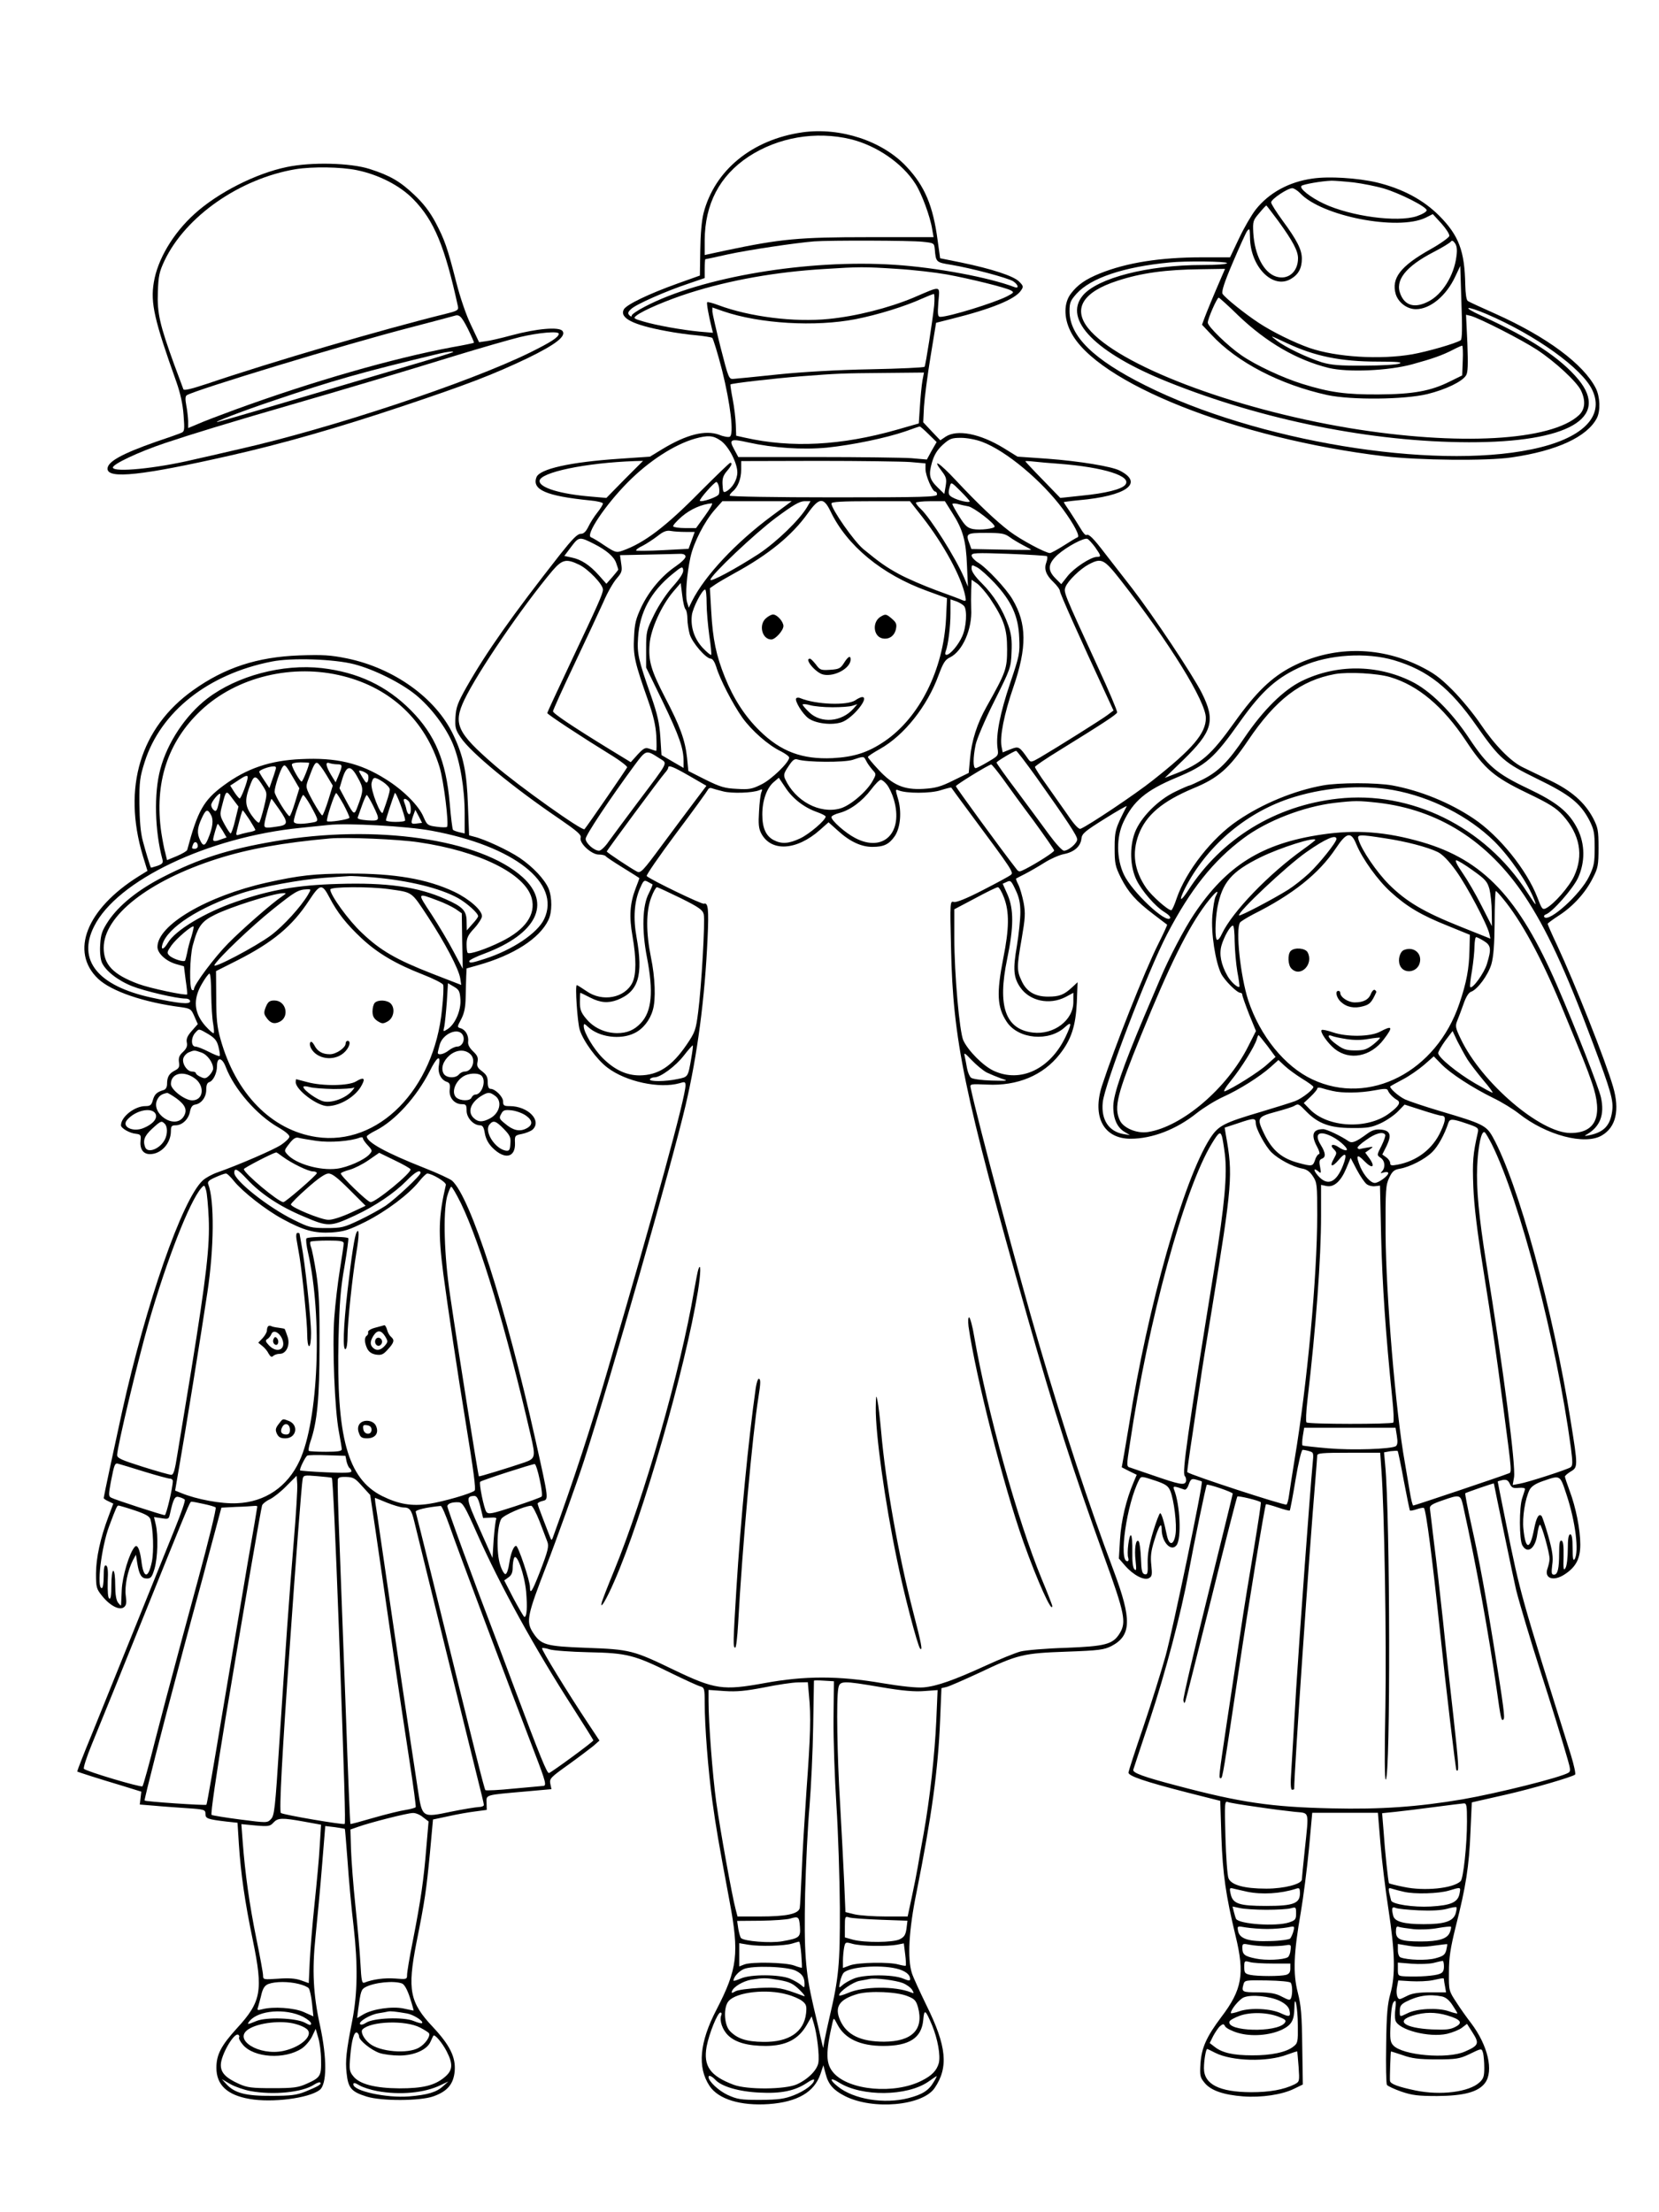 <?xml version="1.0" standalone="no"?>
<!DOCTYPE svg PUBLIC "-//W3C//DTD SVG 20010904//EN"
 "http://www.w3.org/TR/2001/REC-SVG-20010904/DTD/svg10.dtd">
<svg version="1.0" xmlns="http://www.w3.org/2000/svg"
 width="864pt" height="1152pt" viewBox="0 0 864 1152"
 preserveAspectRatio="xMidYMid meet">

<g transform="translate(0,1152) scale(0.1,-0.1)"
fill="#000000" stroke="none">
<path d="M4180 10831 c-262 -37 -458 -197 -516 -421 -10 -40 -16 -111 -17
-194 l-2 -131 -115 -41 c-151 -54 -267 -110 -281 -135 -24 -45 47 -81 221
-113 47 -9 117 -19 157 -22 39 -4 76 -10 82 -13 5 -4 29 -81 52 -171 43 -173
62 -331 40 -344 -6 -4 -32 0 -56 10 -71 26 -169 2 -296 -75 l-64 -39 -160 -11
c-255 -17 -415 -53 -431 -96 -25 -65 50 -98 279 -121 37 -3 67 -11 67 -16 0
-6 -13 -27 -29 -47 -16 -20 -37 -53 -47 -74 -13 -26 -24 -37 -40 -37 -17 0
-44 -28 -106 -106 -252 -321 -385 -510 -489 -693 -45 -80 -54 -104 -57 -155
-3 -54 0 -66 27 -106 52 -79 275 -262 514 -424 93 -64 116 -84 111 -98 -9 -28
56 -88 94 -88 17 0 33 -4 36 -8 3 -5 44 -32 91 -61 47 -29 85 -53 85 -54 0 -1
-9 -26 -20 -54 -30 -79 -34 -146 -16 -248 20 -115 20 -198 0 -241 -39 -81
-157 -104 -240 -45 -25 17 -47 31 -50 31 -10 0 3 -192 15 -232 18 -59 89 -156
145 -198 96 -73 270 -110 374 -81 29 9 32 8 32 -12 0 -60 -157 -635 -407
-1487 -86 -295 -174 -564 -285 -870 -5 -12 -7 -11 -13 5 -4 11 -21 53 -36 93
-16 41 -29 77 -29 82 0 4 12 11 26 14 32 8 33 2 -37 316 -154 692 -338 1265
-435 1352 -11 9 -75 39 -144 66 -200 79 -298 133 -300 164 0 4 22 19 49 32 99
51 209 172 278 306 38 77 59 91 49 34 -8 -40 10 -78 42 -88 14 -5 17 -14 14
-40 -5 -41 24 -76 63 -76 22 0 25 -4 25 -34 0 -37 36 -76 70 -76 14 0 20 -11
25 -42 5 -28 18 -53 40 -75 64 -64 120 -51 117 25 -2 38 0 40 36 47 20 4 45
14 55 22 51 47 -23 123 -119 123 -29 0 -34 3 -34 24 0 25 -41 66 -66 66 -9 0
-14 12 -14 35 0 27 -7 39 -29 56 -24 18 -29 27 -24 50 4 22 -1 33 -23 54 -19
18 -28 35 -26 50 4 31 -13 62 -38 70 -20 6 -20 7 2 48 16 31 22 61 23 112 1
39 2 89 3 111 l2 41 60 17 c185 52 320 139 366 235 20 41 20 117 1 164 -21 48
-80 112 -151 160 -58 39 -182 97 -237 110 l-26 7 -6 157 c-6 172 -23 255 -77
368 -91 190 -307 345 -551 396 -89 18 -126 20 -249 16 -221 -8 -390 -64 -554
-181 -275 -196 -369 -506 -262 -863 l24 -78 -47 -29 c-271 -170 -358 -392
-210 -533 69 -65 238 -123 434 -148 47 -7 51 -10 67 -47 l18 -41 -31 -35 c-23
-26 -30 -42 -26 -61 4 -18 -2 -32 -20 -49 -19 -17 -24 -30 -21 -53 4 -25 0
-33 -22 -44 -30 -16 -40 -33 -40 -71 0 -15 -7 -27 -17 -30 -37 -11 -48 -22
-57 -53 -7 -26 -14 -31 -39 -31 -56 0 -127 -56 -127 -100 0 -15 45 -41 77 -44
25 -3 28 -7 25 -34 -5 -45 13 -72 49 -72 58 0 109 56 109 120 0 25 4 30 24 30
34 0 67 30 75 70 5 25 13 36 28 38 32 5 57 39 57 77 0 24 5 37 16 40 21 7 40
47 40 84 0 49 27 45 46 -6 44 -115 162 -250 272 -313 37 -21 61 -41 59 -50 -1
-8 -20 -26 -42 -41 -38 -26 -224 -106 -332 -144 -29 -10 -63 -29 -77 -42 -107
-99 -296 -642 -420 -1203 -40 -182 -96 -444 -96 -451 0 -3 11 -11 25 -17 l25
-12 -25 -67 c-42 -111 -65 -216 -65 -298 0 -71 2 -79 32 -116 41 -51 91 -77
114 -58 12 10 14 23 9 59 -7 50 10 132 37 185 l16 29 7 -45 c10 -61 22 -79 50
-79 21 0 27 8 40 52 16 56 20 171 6 230 l-9 38 39 -6 c36 -6 38 -5 44 22 18
81 26 95 48 88 12 -3 25 -9 29 -13 5 -4 -19 -72 -51 -151 -32 -80 -125 -309
-206 -510 -81 -201 -183 -452 -226 -559 -44 -106 -78 -195 -77 -196 4 -3 110
-37 234 -74 l100 -31 -4 -33 -4 -34 74 -6 c40 -4 117 -9 171 -13 92 -6 97 -8
97 -30 0 -24 10 -28 111 -40 l56 -6 7 -111 c10 -153 31 -301 73 -502 54 -262
44 -319 -83 -457 -82 -90 -107 -137 -107 -206 0 -89 56 -142 172 -162 117 -21
307 3 365 46 39 28 40 165 2 339 -35 160 -41 285 -23 458 9 89 25 256 34 370
l17 208 51 -6 c27 -4 51 -8 51 -9 1 0 7 -75 14 -166 6 -91 20 -246 32 -345 22
-196 20 -345 -7 -485 -32 -163 -37 -211 -30 -275 8 -79 25 -98 105 -123 78
-24 277 -23 346 1 74 26 106 64 112 132 6 73 -26 136 -114 230 -120 127 -133
193 -86 435 45 224 52 275 71 470 l16 175 80 17 c44 10 107 21 140 25 l60 8
-1 37 c-1 43 -11 40 204 59 l134 12 -6 28 c-5 27 1 33 92 98 53 38 112 83 131
98 l33 29 -59 89 c-109 164 -245 386 -240 392 3 3 21 0 39 -6 18 -6 110 -13
203 -15 201 -4 239 -14 433 -110 70 -34 137 -65 150 -68 20 -6 22 -12 22 -85
0 -121 18 -353 40 -513 20 -143 29 -196 89 -518 52 -276 42 -355 -68 -568 -88
-169 -100 -299 -36 -396 46 -70 162 -105 309 -95 149 11 237 62 269 157 l15
45 12 -45 c14 -55 41 -85 100 -115 145 -74 403 -51 467 41 74 108 63 219 -41
429 -35 72 -70 148 -77 170 -24 76 -16 224 24 420 79 395 113 642 123 897 l7
167 26 6 c14 3 91 37 171 74 202 96 230 102 455 110 169 6 195 10 233 29 105
55 107 138 12 392 -129 342 -257 731 -393 1195 -92 310 -319 1161 -352 1321
-4 19 -1 20 86 16 158 -8 291 48 377 157 61 77 84 147 90 271 l4 105 -28 -26
c-43 -40 -67 -49 -126 -49 -69 0 -113 27 -138 83 -25 53 -25 72 1 220 18 105
20 131 10 186 -7 35 -19 77 -27 93 -9 17 -14 31 -12 33 2 1 23 13 48 25 25 13
70 39 100 58 30 19 75 39 99 44 54 10 89 40 93 81 3 26 17 38 121 103 65 41
117 70 115 66 -59 -115 -63 -127 -63 -217 0 -82 3 -96 32 -155 39 -77 79 -122
170 -191 37 -28 69 -53 71 -54 2 -2 -19 -47 -46 -101 -72 -144 -227 -536 -293
-738 -52 -162 9 -276 149 -276 113 0 239 49 344 133 34 27 95 65 136 84 87 39
194 107 250 157 l40 36 32 -30 c18 -17 59 -47 91 -67 33 -20 59 -39 59 -43 0
-14 -57 -59 -95 -74 -22 -8 -101 -33 -175 -55 -199 -59 -224 -72 -268 -139
-138 -215 -326 -879 -422 -1492 -7 -41 -18 -108 -25 -148 l-13 -73 39 -20 39
-19 -16 -38 c-39 -91 -65 -201 -71 -298 l-6 -100 33 -38 c43 -49 99 -78 124
-64 16 9 17 18 12 67 -5 44 -2 73 15 127 24 79 39 102 39 60 0 -66 49 -119 77
-83 27 33 19 213 -13 291 -7 19 1 18 54 -1 7 -3 17 8 23 27 10 28 15 31 38 25
14 -4 28 -8 30 -10 8 -8 -150 -768 -189 -909 -23 -82 -75 -249 -116 -370 -42
-122 -76 -228 -77 -236 -2 -18 82 -47 308 -105 l170 -43 6 -189 c7 -193 23
-304 74 -515 48 -197 34 -279 -74 -421 -78 -104 -103 -160 -109 -242 -4 -65
-2 -73 22 -102 33 -40 99 -62 201 -70 95 -7 202 9 265 40 l45 22 -3 198 c-2
164 -6 212 -23 280 -26 100 -22 206 16 422 13 77 32 224 42 328 l17 187 171 0
171 0 13 -157 c7 -87 26 -243 42 -346 34 -222 37 -343 10 -439 -15 -53 -20
-106 -22 -265 -2 -109 0 -203 4 -210 4 -6 38 -22 75 -35 56 -19 87 -23 187
-23 139 1 214 21 249 68 46 62 15 196 -73 312 -21 27 -56 76 -77 109 -38 58
-39 60 -38 155 0 77 7 124 36 241 52 204 69 312 76 489 l7 155 30 7 c17 4 84
19 150 34 132 30 346 92 358 104 4 4 -6 50 -22 102 -263 838 -262 833 -336
1198 -25 123 -45 225 -45 226 0 1 12 5 26 8 20 3 28 -1 37 -20 9 -20 17 -24
46 -21 21 2 35 -1 33 -7 -1 -6 -8 -26 -14 -45 -17 -47 -16 -218 0 -247 27 -48
68 -17 78 57 4 28 10 50 14 50 9 0 50 -146 50 -178 0 -11 -5 -33 -10 -48 -21
-54 31 -72 91 -31 57 38 79 81 79 154 0 78 -23 194 -56 281 -13 35 -24 68 -24
73 0 4 14 16 30 26 38 22 38 27 0 263 -92 581 -275 1245 -407 1481 -33 58 -53
68 -270 132 -84 25 -167 53 -186 62 -34 16 -84 61 -76 68 2 2 31 18 65 36 33
17 83 52 111 76 l50 44 39 -40 c47 -49 163 -124 271 -177 44 -21 104 -58 133
-81 143 -113 344 -166 432 -114 74 43 94 132 59 253 -40 138 -201 543 -291
736 -28 59 -50 110 -50 113 0 3 27 23 61 45 72 47 137 118 175 195 26 50 29
66 29 156 0 91 -3 105 -28 154 -44 83 -114 144 -225 197 -54 26 -117 56 -141
68 -63 30 -147 116 -221 226 -35 52 -101 132 -146 177 -67 67 -98 89 -175 127
-215 103 -453 101 -661 -6 -106 -55 -187 -133 -297 -287 -125 -175 -175 -218
-311 -271 l-54 -21 96 93 c153 149 169 205 97 349 -49 97 -252 401 -362 544
-43 55 -106 136 -140 180 -64 84 -87 106 -99 99 -5 -3 -18 12 -30 33 -13 21
-37 60 -55 87 -18 26 -33 49 -33 51 0 1 35 6 78 10 249 22 341 89 214 154 -41
22 -214 50 -376 62 l-157 11 -71 44 c-124 76 -243 99 -303 60 l-28 -19 -45 47
-44 47 4 82 c3 45 18 162 34 259 l29 177 83 21 c205 51 330 102 359 147 14 20
13 24 -10 47 -29 29 -143 66 -302 99 l-109 22 -13 94 c-24 180 -67 282 -162
383 -125 134 -344 206 -541 179z m251 -36 c134 -33 269 -125 337 -233 32 -50
77 -171 87 -237 l7 -40 -339 0 c-363 0 -457 -9 -742 -69 l-111 -24 0 77 c1
188 77 335 228 435 154 101 350 135 533 91z m374 -534 c58 -6 60 -7 63 -36 6
-71 6 -71 86 -84 103 -17 295 -68 323 -86 27 -18 31 -40 6 -30 -131 50 -406
102 -623 116 -451 30 -1007 -63 -1302 -218 -37 -19 -68 -40 -68 -46 0 -7 -4
-7 -12 1 -10 10 -8 17 8 32 23 24 184 95 302 134 l82 28 0 49 c0 27 2 49 3 49
2 0 54 11 116 25 105 23 352 60 451 68 80 6 503 5 565 -2z m-135 -141 c86 -5
203 -19 260 -29 125 -23 306 -68 334 -83 18 -10 17 -12 -19 -31 -69 -35 -303
-107 -348 -107 -13 0 -15 12 -10 77 7 89 20 87 -132 22 -128 -53 -296 -96
-440 -110 -177 -18 -411 11 -574 72 -29 11 -56 18 -58 15 -4 -4 7 -67 24 -135
l6 -24 -70 6 c-93 9 -226 33 -293 53 -51 15 -53 17 -35 31 36 28 162 81 274
117 214 68 453 110 701 125 186 12 211 12 380 1z m195 -192 c-9 -82 -44 -309
-50 -318 -2 -4 -129 -10 -282 -13 -169 -3 -359 -14 -483 -27 -113 -12 -216
-22 -230 -23 -24 -2 -26 3 -67 163 -23 91 -42 175 -43 187 l0 22 57 -20 c190
-65 479 -82 689 -41 117 23 258 67 346 107 29 13 57 24 61 24 4 1 5 -27 2 -61z
m-61 -390 c-4 -24 -10 -83 -13 -133 l-6 -90 -115 -33 c-288 -82 -548 -96 -791
-41 l-45 10 -2 57 c-1 31 -8 91 -16 132 -8 41 -13 76 -12 78 6 6 225 31 361
42 206 16 222 16 443 18 l204 2 -8 -42z m32 -279 l42 -41 -26 -45 -25 -46 -81
7 c-45 3 -265 6 -491 6 l-410 0 -22 41 c-28 51 -18 56 74 35 132 -29 282 -39
410 -27 134 14 307 50 409 85 38 14 71 25 74 25 2 1 23 -17 46 -40z m-1085
-32 c42 -27 89 -117 89 -167 0 -38 -26 -82 -58 -99 -15 -8 -17 -3 -19 34 -2
33 3 48 22 71 25 29 31 44 18 44 -4 0 -75 -69 -158 -152 -179 -182 -292 -267
-404 -306 -31 -11 -37 -9 -92 27 -32 22 -64 41 -71 43 -31 11 74 168 192 287
110 111 242 196 350 227 66 18 93 17 131 -9z m1364 -8 c124 -46 312 -203 421
-351 58 -79 90 -141 76 -146 -6 -2 -38 -21 -72 -43 -33 -21 -66 -39 -72 -39
-23 0 -155 71 -210 113 -70 53 -165 143 -281 267 -85 91 -126 117 -72 46 23
-30 26 -41 20 -77 l-7 -41 -34 33 c-44 43 -49 65 -30 132 12 40 27 64 56 91
36 32 46 36 95 36 31 0 79 -9 110 -21z m-1862 -195 l-95 -97 -80 7 c-159 13
-268 46 -268 81 0 45 240 95 497 104 l42 1 -96 -96z m1487 90 l80 -7 0 -30 c0
-34 36 -117 51 -117 5 0 9 -7 9 -15 0 -13 -67 -15 -540 -15 -303 0 -540 4
-540 9 0 5 7 14 16 22 27 22 44 66 44 113 l0 45 400 1 c221 0 437 -3 480 -6z
m775 -9 c235 -18 383 -65 345 -110 -19 -23 -102 -44 -226 -56 l-112 -12 -91
94 c-50 51 -91 95 -91 97 0 2 21 1 48 -2 26 -3 83 -8 127 -11z m-1771 -119 c3
-14 3 -31 0 -39 -5 -15 -90 -44 -99 -35 -6 6 75 98 86 98 4 0 10 -11 13 -24z
m1306 -77 c0 -9 -59 4 -88 20 -23 12 -26 21 -15 59 6 23 8 22 54 -24 27 -27
49 -51 49 -55z m-1031 -76 c-186 -138 -347 -309 -415 -443 l-17 -35 -9 30
c-10 36 -1 146 18 234 17 77 73 185 126 246 l40 45 180 0 181 0 -104 -77z
m184 46 c-40 -67 -157 -180 -251 -243 -119 -77 -252 -149 -252 -135 0 22 230
240 340 322 89 66 123 86 148 87 l33 0 -18 -31z m122 -21 c85 -179 268 -330
503 -415 l104 -38 -5 -105 c-14 -268 -138 -516 -320 -640 -87 -59 -159 -82
-272 -88 -157 -7 -268 34 -378 142 -78 76 -137 168 -182 280 -45 112 -63 196
-71 343 l-7 120 29 20 c16 11 61 37 99 58 178 97 300 197 382 312 59 83 82 85
118 11z m480 -32 c110 -141 203 -312 222 -410 5 -26 4 -28 -13 -22 -10 5 -72
28 -138 52 -65 24 -153 62 -195 85 -66 36 -100 60 -184 129 -48 39 -167 209
-167 238 0 9 56 12 204 12 l205 0 66 -84z m155 22 c55 -86 71 -144 76 -273 l5
-110 -20 47 c-44 103 -174 309 -226 358 -14 13 -25 27 -25 32 0 4 34 8 75 8
l76 0 39 -62z m-1288 -13 l-47 -65 -57 0 c-31 0 -59 4 -62 9 -3 4 18 28 46 52
45 38 101 63 155 68 7 0 -9 -28 -35 -64z m1372 48 c28 -6 136 -88 136 -105 0
-11 -76 -20 -113 -13 -29 6 -41 17 -71 65 -20 32 -36 61 -36 65 0 4 12 4 26 1
15 -4 40 -10 58 -13z m-1474 -133 l48 0 -16 -44 -16 -44 -134 -7 c-73 -4 -136
-4 -139 -2 -3 3 12 15 34 25 21 11 56 34 78 51 30 24 47 30 69 26 16 -3 50 -5
76 -5z m1687 -26 c16 -12 48 -31 71 -43 23 -12 42 -22 42 -24 0 -1 -70 -1
-155 1 l-156 3 -9 25 c-22 56 -18 59 84 59 80 0 98 -3 123 -21z m-2162 -37
c63 -32 103 -66 114 -99 6 -17 11 -32 11 -34 0 -2 -14 -19 -31 -39 l-31 -35
-39 44 c-47 53 -92 83 -143 93 l-37 8 36 48 c40 53 43 53 120 14z m2608 -16
c32 -46 33 -51 10 -51 -32 0 -120 -58 -153 -100 l-33 -42 -30 30 c-43 43 -40
77 12 124 48 42 136 89 154 82 7 -3 24 -22 40 -43z m-2133 -50 c0 -9 -23 -31
-51 -50 -73 -50 -137 -126 -178 -210 -30 -64 -36 -88 -39 -161 -5 -94 4 -131
74 -330 26 -74 39 -128 42 -182 2 -43 2 -78 -1 -78 -3 0 -18 5 -32 10 -24 9
-31 6 -64 -29 l-36 -40 -105 64 c-199 122 -300 190 -300 201 0 6 50 117 111
245 61 129 129 274 151 323 21 50 53 105 70 124 27 31 29 39 23 78 l-6 43 143
3 c79 2 155 3 171 4 18 0 27 -5 27 -15z m1882 3 c4 -3 3 -16 -2 -30 -14 -36
-4 -67 36 -105 19 -18 34 -39 34 -47 0 -12 101 -238 243 -544 l36 -78 -32 -24
c-32 -24 -260 -167 -350 -220 -47 -27 -49 -27 -62 -9 -47 67 -49 68 -93 51
l-40 -16 -6 30 c-10 51 13 169 61 308 72 209 71 332 -4 459 -32 55 -134 164
-180 192 -18 11 -33 28 -33 36 0 14 21 15 192 9 106 -4 196 -10 200 -12z
m-2435 -45 c47 -23 123 -102 123 -129 0 -22 -24 -75 -171 -386 -65 -138 -119
-254 -119 -257 0 -7 188 -130 323 -213 53 -32 95 -64 93 -70 -3 -8 -207 -305
-222 -322 -10 -12 -347 228 -469 334 -195 169 -216 214 -157 339 70 146 301
485 459 673 51 59 72 64 140 31z m2820 -81 c254 -325 443 -631 443 -717 0 -80
-69 -161 -277 -325 -89 -71 -337 -237 -376 -252 -9 -3 -33 22 -67 73 -30 43
-80 114 -112 159 -32 44 -58 85 -58 90 0 5 58 44 128 87 225 139 297 186 300
197 2 6 -43 113 -101 238 -179 390 -178 387 -168 415 12 32 76 94 121 118 67
35 79 29 167 -83z m-657 -14 c88 -95 124 -173 128 -285 4 -81 1 -94 -47 -236
-53 -157 -75 -270 -66 -338 6 -40 5 -40 -49 -72 -30 -18 -59 -33 -65 -33 -14
0 -14 54 0 122 6 29 49 131 97 226 85 170 87 175 90 255 3 64 -1 95 -17 141
-29 82 -76 157 -138 219 -33 32 -53 61 -53 75 0 22 1 22 28 8 16 -8 57 -45 92
-82z m-1675 -17 c-32 -35 -74 -98 -98 -147 -40 -82 -42 -88 -42 -180 l0 -96
87 -179 c86 -179 108 -242 108 -309 l0 -35 -57 33 -58 34 -6 94 c-5 73 -15
118 -48 213 -66 188 -74 221 -68 305 8 131 66 238 177 329 51 42 55 43 58 23
2 -15 -14 -41 -53 -85z m1650 -62 c74 -111 90 -160 90 -265 0 -103 -6 -120
-107 -300 -49 -87 -78 -177 -86 -269 l-7 -76 -80 -39 c-66 -33 -93 -40 -155
-44 -102 -6 -160 19 -235 100 -30 32 -55 62 -55 66 0 4 29 23 63 42 126 71
246 222 305 384 24 64 34 81 60 93 65 32 116 148 110 253 -1 25 -1 69 0 98 l2
53 29 -20 c16 -12 45 -46 66 -76z m-1584 -59 c5 -6 9 -28 9 -49 0 -22 6 -58
12 -80 13 -44 85 -127 110 -127 9 0 20 -17 28 -42 18 -63 86 -194 136 -265 49
-68 135 -144 202 -176 23 -12 42 -26 42 -32 0 -25 -93 -115 -145 -140 -48 -24
-64 -27 -128 -23 -63 3 -86 10 -163 48 l-89 45 -7 70 c-10 91 -36 163 -113
310 -75 145 -89 194 -82 281 6 78 62 201 124 274 l38 44 8 -64 c4 -36 12 -69
18 -74z m109 32 c0 -40 7 -116 14 -168 8 -52 12 -97 10 -100 -3 -3 -23 14 -44
36 -44 47 -64 108 -57 169 4 39 54 135 69 135 5 0 8 -33 8 -72z m1341 -14 c17
-21 12 -110 -10 -158 -20 -45 -63 -96 -82 -96 -7 0 -8 7 -4 18 13 33 25 128
25 199 l0 72 29 -10 c17 -6 35 -17 42 -25z m2239 -282 c175 -52 291 -143 430
-342 122 -173 143 -191 316 -276 169 -82 224 -126 271 -215 24 -48 28 -65 28
-144 0 -79 -4 -97 -29 -149 -45 -93 -207 -239 -233 -212 -4 5 -1 11 7 14 33
10 142 134 168 190 38 83 37 176 -2 255 -45 89 -107 139 -261 212 -162 77
-208 117 -303 259 -91 138 -205 251 -302 298 -181 89 -391 89 -570 2 -96 -47
-200 -150 -298 -294 -85 -127 -137 -178 -218 -219 -34 -17 -65 -31 -68 -31 -4
0 -37 -14 -74 -32 -91 -43 -182 -135 -212 -214 -28 -76 -25 -177 9 -247 28
-57 98 -138 146 -167 20 -12 33 -26 29 -31 -19 -32 -199 137 -241 227 -39 83
-40 194 -2 274 51 108 117 164 272 229 159 66 199 101 337 296 114 160 192
229 325 287 137 60 331 72 475 30z m-5415 -21 c104 -27 244 -97 321 -160 78
-64 156 -167 193 -256 37 -90 61 -231 61 -362 l0 -103 -27 6 c-16 4 -31 9 -34
13 -3 3 -11 66 -17 139 -19 219 -76 356 -202 483 -127 128 -276 198 -464 220
-204 23 -441 -40 -596 -158 -113 -87 -208 -229 -245 -368 -34 -125 -29 -323
11 -471 5 -17 -1 -24 -27 -33 -18 -6 -33 -10 -33 -9 -6 12 -28 85 -42 138 -12
44 -17 106 -18 195 -1 115 3 140 27 216 83 263 331 459 662 524 103 21 327 13
430 -14z m-57 -62 c249 -63 427 -232 501 -473 22 -71 50 -300 39 -312 -4 -3
-28 -3 -55 1 -46 6 -49 9 -67 50 -24 59 -106 141 -198 198 -133 84 -258 113
-440 104 -162 -7 -284 -49 -403 -137 -105 -77 -136 -133 -190 -336 -2 -6 -26
-20 -54 -32 l-51 -21 -9 37 c-6 20 -15 69 -21 107 -37 258 33 472 206 635 187
176 479 246 742 179z m5452 -5 c145 -43 275 -152 394 -331 98 -148 146 -189
318 -272 119 -57 152 -78 188 -118 88 -99 108 -207 58 -315 -26 -56 -103 -144
-145 -167 -20 -10 -23 -6 -47 57 -55 142 -198 320 -331 409 -125 84 -278 146
-424 173 -84 15 -279 15 -361 0 -150 -27 -315 -95 -444 -183 -134 -90 -269
-263 -318 -405 -11 -34 -24 -62 -28 -62 -18 0 -102 75 -130 115 -63 91 -76
182 -40 279 39 102 123 173 285 241 129 53 186 103 284 248 145 215 275 314
454 347 70 12 220 4 287 -16z m-3807 -422 c45 -30 56 -7 -113 -232 -64 -85
-131 -176 -150 -202 -18 -27 -41 -48 -50 -48 -26 0 -70 39 -70 62 0 19 127
210 256 385 59 79 59 79 127 35z m1964 -99 c163 -230 213 -306 213 -324 0 -20
-45 -59 -69 -59 -9 0 -43 37 -76 82 -33 45 -108 147 -167 226 -60 79 -108 147
-108 151 0 6 90 60 102 61 4 0 51 -62 105 -137z m-886 85 c6 -13 21 -33 32
-46 21 -23 21 -23 2 -58 -30 -55 -116 -129 -169 -144 -107 -30 -234 38 -287
153 -9 21 -7 31 17 66 22 34 32 41 48 36 48 -15 241 -16 286 -2 60 20 58 20
71 -5z m-2901 -11 c0 -14 -33 -97 -39 -97 -9 0 -51 73 -51 89 0 6 19 11 45 11
25 0 45 -1 45 -3z m89 -61 l34 -57 -23 -75 c-13 -42 -27 -77 -31 -80 -4 -2
-25 30 -48 71 -39 72 -40 76 -27 112 30 82 37 94 49 90 6 -2 27 -29 46 -61z
m57 54 c28 0 29 -5 8 -56 l-16 -38 -24 39 c-28 47 -31 70 -8 61 9 -3 27 -6 40
-6z m-223 -80 l26 -45 -22 -72 c-12 -40 -25 -73 -29 -73 -11 0 -78 108 -78
127 0 24 29 114 43 131 11 14 15 9 60 -68z m3689 6 c29 -41 101 -140 161 -220
59 -81 107 -150 107 -155 0 -8 -87 -64 -149 -96 -34 -17 -35 -17 -50 3 -73 93
-313 422 -313 428 0 7 169 111 184 113 3 1 30 -32 60 -73z m-3788 42 c-4 -13
-12 -39 -19 -57 l-12 -35 -26 39 c-15 22 -27 43 -27 46 0 9 48 27 73 28 15 1
17 -4 11 -21z m2157 -29 l88 -51 -61 -81 c-34 -45 -111 -148 -171 -229 -101
-137 -111 -147 -131 -136 -32 17 -156 99 -156 104 0 5 281 385 302 408 10 11
18 23 18 28 0 16 24 7 111 -43z m-1727 -10 c30 -53 30 -65 -1 -147 -18 -49
-19 -49 -63 33 l-32 60 16 53 c22 69 44 69 80 1z m53 15 c3 -8 2 -22 -1 -31
-6 -14 -10 -11 -26 15 -11 18 -20 34 -20 36 0 10 42 -8 47 -20z m-627 -11 c0
-21 -35 -113 -42 -111 -5 2 -18 18 -29 35 l-20 32 38 25 c38 26 53 32 53 19z
m81 -49 c21 -34 21 -36 4 -107 -10 -40 -21 -76 -25 -80 -4 -5 -22 12 -40 38
-36 52 -36 84 -4 165 18 46 28 43 65 -16z m624 24 c19 -13 35 -30 35 -39 0
-14 -13 -57 -36 -119 -9 -26 -66 119 -59 152 8 34 15 35 60 6z m2094 -27 c37
-58 97 -105 164 -129 26 -9 47 -20 47 -24 0 -19 -86 -92 -133 -114 -60 -28
-96 -30 -137 -9 -41 21 -60 63 -60 134 0 72 23 137 59 168 14 12 26 22 27 23
0 0 15 -22 33 -49z m530 13 c12 -15 28 -49 36 -77 51 -173 -54 -278 -201 -201
-52 27 -124 91 -124 109 0 6 19 16 43 22 56 15 118 61 164 122 21 28 43 50 50
50 6 1 21 -11 32 -25z m-853 -35 c46 -12 155 -8 188 6 17 7 18 6 11 -11 -4
-10 -10 -55 -12 -100 -4 -63 -2 -88 11 -113 51 -98 184 -91 306 17 l45 40 48
-43 c62 -57 122 -85 180 -85 60 0 87 13 117 56 30 45 37 129 16 197 -13 45
-13 48 2 42 41 -18 170 -17 221 0 29 9 53 15 55 14 1 -2 47 -65 102 -139 216
-291 225 -304 208 -316 -8 -7 -73 -42 -145 -79 -85 -44 -138 -65 -151 -62 -20
6 -21 4 -15 -241 10 -477 66 -750 394 -1907 143 -505 242 -815 404 -1263 107
-295 116 -340 80 -398 -35 -57 -75 -67 -281 -75 -102 -3 -207 -12 -235 -19
-27 -7 -108 -40 -180 -73 -166 -76 -256 -108 -325 -114 -35 -3 -113 5 -215 22
-228 39 -404 39 -615 0 -215 -39 -257 -33 -470 69 -211 102 -229 107 -455 115
-216 8 -238 15 -281 82 -35 56 -27 91 71 344 48 123 163 444 197 550 139 429
456 1542 528 1847 62 264 101 559 115 874 7 148 3 186 -19 178 -12 -4 -278
125 -298 144 -4 4 65 104 153 222 89 118 163 221 166 228 3 7 12 11 21 7 8 -3
34 -10 58 -16z m3489 7 c198 -36 394 -136 528 -268 82 -82 175 -218 208 -305
13 -36 8 -29 -39 43 -219 339 -604 528 -985 485 -325 -36 -605 -208 -778 -476
-42 -65 -52 -60 -18 8 110 216 308 388 539 467 174 59 376 76 545 46z m-6030
-156 c-9 -39 -20 -70 -24 -70 -3 0 -18 22 -32 48 -24 44 -25 50 -13 95 22 85
21 84 55 38 l31 -41 -17 -70z m885 -2 c0 -5 -22 -8 -50 -8 -27 0 -50 4 -50 8
0 8 33 109 46 142 5 12 53 -115 54 -142z m-971 88 c-9 -38 -14 -44 -25 -35 -8
6 -14 18 -14 27 0 16 40 65 47 58 2 -2 -1 -24 -8 -50z m650 -5 c17 -32 31 -63
31 -69 0 -9 -109 -26 -117 -18 -6 6 39 146 48 146 3 0 20 -27 38 -59z m-173
-3 c47 -86 47 -85 6 -92 -60 -10 -92 -7 -92 7 0 22 41 137 49 137 4 0 21 -24
37 -52z m327 -3 c38 -78 37 -81 -29 -77 -37 3 -54 8 -51 15 2 7 13 36 23 65
10 28 21 52 24 52 3 0 18 -25 33 -55z m-490 -18 c51 -73 49 -84 -15 -92 -60
-9 -64 -7 -60 19 3 24 32 126 36 126 1 0 19 -24 39 -53z m675 41 c14 -14 16
-68 3 -68 -5 0 -11 10 -14 23 -2 12 -8 30 -12 40 -8 20 5 23 23 5z m5047 -8
c316 -36 573 -199 764 -484 114 -171 214 -386 356 -766 95 -253 109 -302 101
-357 -10 -73 -42 -108 -116 -124 -29 -6 -32 -5 -15 4 69 41 92 102 73 191 -11
52 -133 364 -230 587 -197 454 -383 651 -703 744 -187 54 -343 66 -523 39
-310 -46 -494 -161 -663 -414 -50 -74 -134 -234 -178 -340 -13 -30 -50 -118
-83 -195 -109 -258 -159 -403 -160 -464 -1 -66 20 -113 60 -136 l27 -16 -32 5
c-78 13 -119 74 -110 165 8 91 234 682 335 876 121 232 240 382 397 499 122
92 315 166 475 185 106 12 124 12 225 1z m-6076 -64 c14 -25 9 -66 -15 -123
-16 -40 -27 -41 -42 -8 -17 36 -15 63 8 113 22 48 31 52 49 18z m200 -24 c17
-27 31 -51 31 -54 0 -3 -16 -9 -36 -12 -19 -4 -43 -10 -51 -13 -13 -5 -15 -1
-9 23 17 68 27 104 30 104 2 0 18 -22 35 -48z m874 -20 c-33 -5 -35 -1 -22 38
l12 33 18 -34 17 -34 -25 -3z m-1014 -37 l21 -36 -26 -9 c-30 -12 -44 -13 -44
-2 0 12 21 82 24 82 2 0 13 -16 25 -35z m1089 -1 c428 -79 675 -272 586 -460
-35 -74 -166 -161 -309 -207 -68 -22 -81 -24 -81 -12 0 6 37 24 81 40 270 102
348 260 197 397 -220 199 -768 278 -1292 187 -245 -42 -396 -91 -583 -187
-129 -66 -227 -146 -282 -227 -33 -50 -40 -69 -43 -122 -3 -37 1 -76 8 -94 18
-43 82 -94 157 -124 65 -26 233 -65 279 -65 14 0 24 -6 24 -14 0 -18 -58 -12
-201 19 -280 61 -388 195 -299 371 119 239 593 465 1075 513 61 6 126 13 145
15 97 11 410 -6 538 -30z m4816 -71 c31 -75 112 -188 179 -248 83 -76 159
-121 297 -176 l115 -47 -2 -80 c-2 -95 -15 -168 -53 -279 -120 -354 -468 -534
-765 -394 -144 67 -273 227 -334 411 -41 127 -67 369 -43 406 4 6 35 25 69 43
206 103 342 212 429 342 57 86 80 91 108 22z m147 32 c109 -16 224 -46 277
-72 24 -12 57 -45 95 -98 57 -79 161 -276 173 -326 l6 -27 -155 62 c-195 78
-283 131 -373 220 -65 65 -143 180 -159 234 -8 27 1 28 136 7z m-5031 -21
c316 -46 555 -164 589 -291 23 -85 -33 -165 -160 -227 -79 -39 -164 -67 -173
-58 -4 3 -6 23 -6 45 0 32 7 48 40 83 22 24 40 53 40 63 0 32 -67 90 -144 127
-142 67 -311 96 -552 95 -178 -1 -253 -9 -424 -47 -312 -70 -570 -221 -570
-335 0 -33 44 -74 96 -89 l42 -12 9 -72 c6 -39 9 -72 8 -74 -7 -8 -195 32
-254 54 -132 49 -181 101 -181 188 0 167 234 350 592 464 160 51 342 84 588
106 83 7 354 -4 460 -20z m4780 17 c0 -17 -87 -126 -142 -178 -30 -28 -79 -67
-109 -86 -80 -50 -250 -139 -256 -134 -12 13 249 259 351 330 98 69 156 94
156 68z m-110 -5 c0 -2 -28 -24 -63 -49 -179 -128 -368 -324 -423 -439 -9 -21
-21 -35 -26 -32 -11 7 -10 99 2 167 25 132 73 188 225 263 102 50 285 108 285
90z m-5820 -32 c0 -8 -7 -14 -15 -14 -17 0 -18 2 -9 24 7 18 24 12 24 -10z
m6641 -127 c65 -46 75 -58 86 -97 6 -25 12 -78 12 -119 l1 -74 -54 106 c-29
58 -74 135 -99 171 -28 40 -41 66 -33 66 8 0 47 -24 87 -53z m-5726 -36 c184
-16 347 -56 441 -108 46 -26 104 -78 104 -94 0 -5 -13 -23 -30 -41 l-29 -33
-1 46 c0 56 -19 77 -110 117 -143 64 -305 87 -560 79 -211 -6 -354 -31 -531
-93 -163 -56 -317 -149 -355 -214 -21 -35 -38 -40 -28 -7 27 87 191 193 413
266 100 33 306 71 431 80 63 4 122 9 130 9 8 1 65 -2 125 -7z m1453 -36 c2 -2
-7 -23 -19 -47 -34 -64 -37 -192 -10 -332 35 -180 26 -283 -32 -344 -34 -36
-71 -52 -124 -52 -63 1 -122 28 -161 76 -26 31 -32 47 -32 86 0 27 1 48 3 48
1 0 24 -11 51 -25 53 -27 93 -30 141 -12 110 43 136 127 100 327 -18 99 -12
183 17 252 19 43 22 47 42 36 11 -6 22 -12 24 -13z m1916 -145 c0 -36 -8 -114
-18 -175 -21 -121 -18 -165 17 -216 49 -72 152 -94 236 -51 l41 22 0 -48 c0
-95 -102 -172 -211 -159 -143 17 -185 137 -134 382 35 168 35 261 2 337 l-25
56 22 10 c19 9 23 5 45 -42 18 -37 25 -68 25 -116z m-3599 78 c42 -81 89 -140
169 -215 84 -78 178 -133 319 -188 54 -21 101 -45 105 -53 3 -9 1 -66 -6 -128
-41 -418 -332 -713 -654 -665 -234 35 -421 226 -500 511 -17 59 -22 105 -22
214 l-1 139 111 56 c185 94 286 178 373 311 58 88 68 90 106 18z m310 42 c126
-18 115 -10 203 -143 89 -136 161 -272 169 -322 l5 -34 -152 59 c-187 73 -270
121 -366 213 -68 63 -164 196 -164 225 0 15 204 16 305 2z m1520 -47 c95 -47
115 -62 120 -84 8 -34 -12 -380 -29 -509 -12 -94 -16 -105 -60 -170 -78 -114
-148 -159 -245 -160 -69 0 -131 29 -193 91 -46 46 -98 133 -98 165 0 15 3 15
23 -4 57 -53 168 -68 241 -32 44 21 81 67 96 121 16 54 12 169 -10 274 -26
129 -26 238 1 310 11 30 25 55 30 55 5 0 60 -26 124 -57z m1684 2 c28 -74 27
-160 -4 -315 -36 -183 -32 -256 18 -331 60 -91 221 -105 304 -27 35 32 35 18
3 -50 -80 -169 -235 -243 -375 -178 -54 25 -132 103 -158 158 -20 44 -47 345
-47 535 l0 148 108 57 c59 32 112 58 119 58 6 0 21 -25 32 -55z m-3626 14
c-37 -62 -125 -159 -191 -209 -79 -59 -309 -180 -295 -155 21 37 194 202 304
290 114 91 131 102 177 104 23 1 23 1 5 -30z m4728 -7 c-6 -11 -13 -55 -17
-99 -8 -92 16 -243 46 -304 19 -36 82 -99 100 -99 6 0 10 -5 10 -11 0 -6 16
-51 35 -100 l36 -88 -40 -79 c-110 -220 -346 -420 -523 -447 -57 -9 -128 21
-146 61 -32 68 -14 137 111 444 148 364 242 555 338 683 48 63 74 84 50 39z
m1495 -10 c96 -115 201 -309 304 -557 118 -286 132 -320 161 -404 59 -172 21
-261 -112 -261 -157 0 -462 261 -571 489 -28 58 -30 68 -19 95 7 17 22 57 33
88 12 36 27 59 38 63 34 11 90 87 107 144 11 39 16 102 17 218 0 89 3 163 6
163 3 0 19 -17 36 -38z m-6356 11 c-54 -36 -209 -172 -282 -246 -71 -72 -178
-215 -178 -238 0 -6 -4 -7 -10 -4 -15 9 -12 172 4 232 27 100 45 125 116 160
80 40 300 110 355 112 17 1 17 -1 -5 -16z m814 -24 c30 -11 69 -30 88 -42 l33
-23 2 -144 3 -145 -48 90 c-26 50 -78 137 -115 194 -76 115 -77 113 37 70z
m-1287 -186 c-9 -26 -19 -64 -22 -83 -4 -19 -9 -38 -11 -42 -6 -10 -66 9 -83
27 -13 13 -11 19 12 52 26 36 108 106 115 98 2 -2 -3 -25 -11 -52z m5433 -25
c1 -46 7 -117 14 -158 8 -41 12 -76 11 -78 -8 -9 -46 26 -63 57 -33 59 -43
111 -31 156 13 46 46 105 60 105 5 0 9 -37 9 -82z m1298 2 c37 -23 40 -41 16
-119 -14 -48 -76 -133 -87 -121 -3 3 1 41 9 85 7 44 13 101 13 128 1 26 4 47
9 47 4 0 22 -9 40 -20z m-6628 -277 c1 -60 5 -128 10 -153 4 -25 6 -47 3 -50
-3 -3 -22 14 -43 37 -60 68 -66 138 -19 219 17 30 35 54 40 54 5 0 9 -48 9
-107z m1298 -29 c3 -57 -28 -128 -67 -153 -24 -15 -24 -15 -17 14 3 17 9 74
13 128 l6 97 31 -18 c27 -16 31 -24 34 -68z m-1313 -179 c34 -21 45 -34 53
-67 6 -24 9 -45 6 -47 -2 -3 -28 7 -57 22 -29 15 -60 27 -69 27 -24 0 -24 47
-1 72 20 22 16 23 68 -7z m1325 -5 c14 -25 -3 -60 -29 -60 -10 0 -30 -9 -44
-20 -25 -20 -57 -27 -57 -12 0 4 5 23 10 42 16 58 98 92 120 50z m5233 -128
c15 -23 52 -71 82 -107 31 -36 52 -65 48 -65 -5 0 -45 22 -90 48 -93 54 -193
136 -193 158 0 8 17 37 37 65 l38 50 25 -53 c15 -29 38 -72 53 -96z m-1042 71
l42 -57 -45 -40 c-41 -38 -180 -125 -220 -139 -9 -3 5 22 33 56 53 65 123 177
134 215 3 12 8 22 9 22 2 0 23 -26 47 -57z m-3001 -64 c-17 -98 -16 -97 -71
-108 -64 -14 -152 -14 -144 -1 3 6 14 10 24 10 31 0 110 58 153 114 23 30 44
53 46 52 2 -2 -2 -33 -8 -67z m-2551 30 c31 -11 61 -52 61 -84 0 -8 -9 -24
-20 -35 -17 -17 -24 -18 -45 -8 -14 6 -25 15 -25 20 0 4 -9 8 -20 8 -26 0 -54
43 -45 70 4 12 16 25 28 30 29 12 29 12 66 -1z m1402 -10 c29 -29 8 -89 -31
-89 -10 0 -23 -7 -30 -15 -18 -22 -67 -19 -80 5 -15 28 -2 66 32 95 36 30 81
32 109 4z m2688 -94 c19 -9 53 -23 75 -31 40 -13 38 -13 -51 -11 -53 2 -97 8
-106 15 -8 7 -17 29 -21 50 -3 20 -9 48 -12 62 -5 21 0 18 37 -21 24 -25 59
-54 78 -64z m-4128 -28 c57 -38 51 -117 -10 -117 -39 0 -111 56 -111 85 0 55
62 72 121 32z m1497 11 c26 -26 2 -98 -33 -98 -7 0 -15 -7 -19 -15 -7 -20 -60
-19 -81 1 -28 29 1 94 50 115 30 12 69 11 83 -3z m4432 -79 c51 -12 143 -11
218 3 52 10 66 10 70 0 5 -15 27 -38 48 -50 21 -12 10 -32 -40 -69 -114 -86
-321 -76 -415 21 l-31 32 35 33 c19 18 35 37 35 42 0 6 9 7 23 3 12 -4 38 -11
57 -15z m-6022 -38 c49 -36 59 -63 38 -96 -46 -70 -175 18 -136 91 11 20 23
27 51 33 3 0 24 -12 47 -28z m1660 13 c40 -28 25 -92 -28 -119 -37 -19 -59
-19 -82 2 -37 33 -16 86 47 121 27 15 37 15 63 -4z m4226 -83 c61 -62 123 -85
236 -85 82 -1 103 3 151 25 30 14 71 42 90 62 l34 35 90 -29 c49 -16 95 -29
102 -29 24 0 24 -21 -3 -80 -41 -92 -124 -156 -226 -175 -31 -6 -38 -4 -38 8
0 9 -9 22 -20 30 l-21 15 23 46 c27 57 18 80 -33 84 -25 2 -45 -4 -69 -22 -60
-44 -79 -51 -98 -38 -37 26 -113 62 -131 62 -55 0 -65 -30 -31 -93 11 -20 15
-37 9 -37 -5 0 -15 -13 -20 -30 -12 -34 -15 -35 -86 -16 -87 23 -137 65 -179
151 -40 83 -37 89 59 115 45 12 89 26 97 31 22 13 23 12 64 -30z m-5994 -11
c12 -23 -13 -54 -62 -74 -54 -23 -116 5 -87 41 43 51 129 70 149 33z m1930
-10 c36 -26 36 -50 -2 -68 -34 -16 -67 -8 -108 27 -30 24 -32 29 -20 50 10 20
18 23 55 19 24 -3 57 -15 75 -28z m3800 -39 c0 -28 49 -119 82 -152 36 -35
110 -75 159 -84 24 -4 41 -16 57 -41 21 -32 22 -44 22 -201 0 -320 -52 -879
-117 -1268 -13 -82 -27 -169 -30 -193 -3 -23 -9 -44 -13 -47 -10 -6 -500 154
-517 169 -1 1 11 92 28 201 16 110 34 232 40 270 5 39 32 207 60 375 107 657
111 702 73 911 l-6 37 73 24 c79 27 89 27 89 -1z m1099 -2 c59 -20 63 -23 57
-48 -25 -111 -28 -148 -23 -281 4 -100 20 -231 51 -425 48 -303 62 -395 106
-730 46 -352 45 -331 23 -339 -34 -14 -486 -166 -493 -166 -3 0 -12 33 -18 73
-7 39 -18 108 -26 153 -47 259 -98 870 -100 1189 -1 232 1 254 19 292 16 34
26 42 55 47 52 9 131 49 169 87 30 29 64 91 84 152 8 22 20 22 96 -4z m-6781
-1 c15 -15 15 -53 1 -81 -25 -50 -90 -75 -103 -41 -13 35 -4 59 36 96 46 42
49 43 66 26z m1766 -27 c32 -33 37 -44 34 -77 -2 -33 -6 -38 -23 -36 -57 9
-115 101 -86 136 20 24 33 20 75 -23z m5145 -79 c146 -293 337 -1025 412
-1580 10 -79 10 -95 -2 -103 -21 -13 -219 -77 -263 -85 l-38 -7 7 40 c10 60
-56 565 -145 1118 -38 237 -52 387 -47 500 5 110 22 189 39 179 5 -3 21 -31
37 -62z m-1405 40 c3 -10 10 -51 15 -92 13 -104 -1 -265 -54 -590 -142 -877
-169 -1068 -155 -1086 7 -7 9 -21 6 -30 -8 -20 -35 -14 -171 33 -55 19 -108
37 -117 40 -22 6 -22 5 -3 129 95 638 282 1322 426 1559 36 59 44 65 53 37z
m574 -1 c45 -23 93 -71 71 -71 -8 0 -25 7 -37 16 -30 21 -50 13 -26 -10 17
-18 17 -20 1 -49 -25 -43 -10 -48 24 -8 37 45 47 34 24 -26 -36 -93 -82 -112
-132 -54 -24 28 -23 42 3 21 14 -12 15 -10 9 23 -6 29 -4 38 9 43 22 8 20 30
-5 71 -37 59 -10 79 59 44z m276 10 c3 -5 -6 -30 -19 -57 -25 -49 -25 -49 -5
-63 23 -15 26 -50 8 -70 -11 -11 -9 -12 10 -6 12 3 22 2 22 -4 0 -14 -50 -51
-70 -51 -22 0 -55 37 -75 82 -26 63 -19 73 21 31 41 -42 59 -31 25 16 l-21 29
23 16 c22 16 21 16 -13 10 -19 -3 -37 -7 -40 -8 -3 0 -7 2 -10 6 -3 4 17 23
45 42 48 35 88 45 99 27z m-5566 -32 c69 -10 177 -2 226 17 9 3 16 2 16 -3 0
-6 11 -22 26 -38 24 -26 24 -28 8 -46 -26 -29 -113 -68 -170 -75 -88 -11 -213
25 -257 74 -18 20 -18 21 10 57 20 26 33 34 48 30 11 -3 53 -10 93 -16z m-175
-83 c45 -33 132 -76 157 -76 11 0 20 -4 20 -9 0 -10 -163 -151 -174 -151 -26
0 -206 151 -206 172 0 6 144 81 168 87 2 1 18 -10 35 -23z m665 -65 c6 -18
-180 -171 -208 -171 -16 0 -161 141 -155 150 2 4 24 13 47 19 24 7 68 29 98
50 l55 38 80 -39 c44 -21 81 -42 83 -47z m4979 -77 c10 -8 30 -13 44 -11 l26
3 6 -270 c6 -244 23 -499 58 -839 7 -64 9 -121 5 -125 -10 -9 -442 -9 -452 1
-4 4 -2 56 5 115 45 384 71 740 71 962 l0 160 28 -6 c39 -8 75 24 103 91 l23
55 32 -61 c18 -34 41 -67 51 -75z m-5830 25 c71 -76 170 -142 295 -194 128
-55 138 -54 266 5 107 50 204 116 267 179 45 47 75 64 75 43 0 -14 -130 -135
-182 -171 -26 -17 -87 -51 -135 -74 -82 -39 -94 -42 -173 -42 -80 0 -90 3
-171 43 -134 66 -309 205 -309 245 0 28 17 20 67 -34z m-68 -10 c45 -55 164
-149 253 -197 110 -60 167 -75 255 -70 66 5 88 12 177 56 110 56 225 143 278
209 18 23 38 42 43 42 25 0 100 -45 97 -59 -38 -164 -41 -249 -13 -465 21
-159 75 -521 116 -770 42 -257 54 -350 47 -357 -15 -15 -164 -58 -237 -69 -91
-14 -159 -2 -246 41 -179 91 -238 306 -226 820 5 187 11 263 31 375 13 77 22
143 20 147 -7 11 -212 10 -218 -1 -4 -5 0 -38 8 -73 76 -335 55 -873 -44
-1085 -63 -136 -180 -215 -326 -221 -81 -4 -210 20 -290 53 l-32 13 23 134
c26 146 113 684 145 898 35 230 37 478 5 562 -6 14 2 22 36 37 24 11 49 20 55
20 6 1 25 -17 43 -40z m601 -44 l84 -84 -79 -37 c-46 -21 -95 -37 -115 -36
-38 0 -195 65 -195 80 0 5 38 44 85 85 56 50 94 76 110 76 19 1 47 -21 110
-84z m-733 -150 c6 -143 -12 -301 -91 -790 -30 -181 -62 -378 -72 -437 -13
-83 -20 -108 -32 -108 -9 0 -76 19 -149 42 -111 35 -133 45 -133 61 0 41 109
497 165 692 95 329 213 629 273 698 16 18 17 17 25 -10 5 -15 11 -82 14 -148z
m1314 78 c102 -212 235 -653 363 -1208 26 -112 24 -120 -31 -140 -82 -28 -236
-75 -239 -73 -4 5 -106 643 -150 943 -31 208 -37 427 -16 513 8 28 18 52 22
52 5 0 27 -39 51 -87z m-611 -208 c0 -8 -9 -70 -20 -137 -11 -68 -24 -179 -29
-248 -11 -151 2 -483 24 -596 8 -43 15 -85 15 -91 0 -10 -23 -13 -83 -13 -46
0 -86 2 -89 5 -3 3 1 24 8 46 36 102 48 230 48 499 1 210 -3 288 -17 379 -10
63 -22 124 -27 136 -5 13 -6 26 -3 29 4 3 44 6 90 6 67 0 83 -3 83 -15z m5485
-1004 c5 -30 3 -46 -6 -52 -25 -15 -226 -22 -352 -11 -71 6 -131 13 -134 15
-2 3 -2 25 2 49 l7 43 238 0 238 0 7 -44z m-456 -78 c22 -6 23 -9 17 -67 -13
-137 -67 -873 -86 -1176 -10 -179 -22 -369 -25 -422 -5 -67 -3 -98 4 -98 6 0
11 2 11 4 0 91 79 1241 110 1606 5 63 10 122 10 130 0 13 25 15 164 15 l164 0
6 -85 c16 -216 27 -887 21 -1239 -5 -252 -4 -382 2 -378 25 16 23 1368 -3
1638 l-6 66 33 6 c19 2 36 3 38 1 2 -2 17 -72 32 -155 16 -83 30 -153 32 -155
2 -2 18 1 36 7 18 6 34 9 37 6 11 -11 44 -265 84 -647 29 -277 81 -714 85
-718 15 -15 12 28 -15 274 -17 148 -42 375 -55 504 -14 129 -34 309 -46 400
-11 91 -21 174 -22 184 -2 16 11 24 63 42 94 33 96 32 110 -28 70 -317 133
-665 175 -958 21 -150 24 -165 35 -154 8 9 3 53 -51 389 -42 260 -73 431 -116
623 -20 89 -34 164 -32 166 5 4 149 54 149 51 0 -4 110 -533 116 -555 16 -64
80 -279 124 -415 56 -173 121 -384 145 -469 14 -49 15 -60 4 -67 -40 -25 -369
-107 -553 -139 -231 -39 -423 -53 -681 -47 -314 7 -473 30 -808 119 -171 45
-229 66 -225 82 2 6 40 123 86 260 83 251 163 555 202 766 29 157 90 453 95
458 5 6 135 -38 135 -46 0 -4 -59 -243 -130 -531 -72 -289 -129 -534 -127
-545 3 -16 5 -18 10 -6 3 8 64 250 136 538 71 288 132 526 135 529 5 5 114
-21 122 -30 3 -2 -14 -109 -35 -238 -22 -129 -54 -324 -70 -434 -17 -110 -48
-321 -71 -470 -44 -295 -44 -295 -32 -295 9 0 14 31 93 560 50 337 136 860
142 867 2 1 30 -6 62 -17 32 -11 60 -18 62 -16 2 2 16 74 30 160 15 90 31 156
37 156 6 0 22 -3 35 -7z m-5014 -54 c4 -16 11 -31 16 -34 5 -4 9 -11 9 -17 0
-8 -39 -9 -131 -5 -72 3 -133 8 -136 10 -5 6 26 69 37 77 5 3 51 4 103 2 l96
-3 6 -30z m-1052 -53 c65 -20 125 -36 133 -36 8 0 14 -6 14 -12 0 -34 -34
-178 -42 -178 -12 0 -259 80 -279 91 -14 7 -14 15 -2 81 19 97 21 101 41 95 9
-2 70 -21 135 -41z m2058 -42 c10 -43 14 -83 10 -87 -5 -5 -69 -28 -142 -52
-117 -38 -135 -42 -146 -28 -12 15 -40 150 -32 157 9 8 275 94 284 92 5 -1 17
-38 26 -82z m-1280 -307 c-25 -299 -44 -572 -76 -1061 -22 -346 -26 -381 -44
-399 -19 -20 -21 -20 -160 -2 -77 10 -144 21 -149 24 -6 4 24 208 73 506 97
583 183 1083 190 1106 3 8 21 23 41 32 20 10 59 41 87 70 l52 52 3 -43 c2 -24
-6 -152 -17 -285z m197 317 c5 -4 19 -301 37 -789 29 -800 35 -1008 30 -1013
-6 -6 -318 47 -332 57 -10 6 7 320 47 881 29 419 61 832 66 857 4 21 8 22 77
16 39 -3 74 -7 75 -9z m158 -43 l42 -46 27 -180 c14 -99 53 -362 85 -585 32
-223 75 -506 94 -629 19 -123 33 -228 31 -232 -3 -3 -26 -10 -52 -14 -27 -4
-101 -22 -167 -41 -65 -19 -120 -34 -121 -32 -2 2 -13 264 -24 583 -12 319
-26 693 -31 830 -10 253 -12 346 -11 378 1 13 10 17 44 16 37 -1 47 -7 83 -48z
m4133 28 c52 -18 65 -27 76 -53 19 -47 35 -175 27 -226 -9 -58 -33 -61 -45 -5
-15 73 -28 115 -35 115 -4 0 -21 -44 -37 -97 -21 -70 -29 -116 -28 -161 2 -54
-1 -63 -15 -60 -14 3 -18 18 -20 83 -2 44 -7 84 -12 89 -15 15 -23 -41 -16
-102 5 -46 4 -54 -6 -44 -8 8 -12 39 -11 92 1 44 -2 82 -7 85 -10 6 -23 -96
-14 -118 3 -10 1 -17 -5 -17 -46 0 -3 299 61 423 11 21 11 21 87 -4z m2139
-71 c47 -141 67 -300 42 -338 -7 -10 -10 7 -10 58 0 51 -4 72 -12 72 -9 0 -13
-22 -13 -77 0 -44 -5 -87 -12 -98 -10 -17 -12 -7 -10 59 1 56 -2 80 -10 83
-10 4 -13 -13 -13 -64 0 -83 -8 -113 -27 -113 -13 0 -14 9 -9 51 6 40 1 72
-20 148 -15 53 -31 100 -35 106 -15 16 -28 -7 -40 -70 -21 -108 -44 -107 -55
2 -7 62 9 159 32 205 10 18 30 32 71 46 90 31 87 33 121 -70z m-5656 -65 l14
-58 38 2 c24 2 35 -1 30 -8 -3 -6 -9 -54 -13 -106 l-6 -96 -68 153 c-70 156
-72 169 -26 170 12 0 21 -16 31 -57z m-487 22 c33 -13 72 -25 86 -25 33 0 42
-12 57 -75 25 -104 294 -1196 327 -1327 19 -75 35 -141 35 -147 0 -6 -12 -11
-27 -11 -16 -1 -80 -11 -143 -24 -153 -32 -151 -33 -174 116 -54 354 -101 670
-196 1323 -11 77 -22 152 -25 168 -2 15 -3 27 -2 27 1 0 29 -11 62 -25z m-953
-7 c29 -6 57 -14 61 -18 5 -4 -37 -175 -93 -381 -56 -206 -114 -421 -129 -479
-16 -58 -57 -213 -91 -345 -33 -132 -64 -243 -68 -247 -8 -7 -291 77 -305 91
-4 4 14 62 41 127 45 109 139 341 392 969 124 305 119 295 129 295 5 0 33 -5
63 -12z m1422 -153 c121 -272 300 -597 502 -911 57 -89 104 -164 104 -167 0
-7 -217 -166 -231 -170 -10 -2 -45 82 -180 443 -44 118 -94 251 -111 295 -104
271 -238 638 -238 651 0 14 24 23 59 21 21 -2 33 -22 95 -162z m-1783 120 c59
-20 78 -31 83 -48 14 -52 18 -165 7 -219 -19 -92 -44 -89 -55 6 -8 59 -21 86
-34 71 -28 -30 -65 -154 -68 -225 -2 -41 -3 -77 -4 -80 0 -3 -7 4 -15 14 -10
13 -15 44 -15 93 0 42 -4 73 -10 73 -6 0 -10 -32 -10 -76 0 -51 -3 -73 -11
-68 -7 4 -9 37 -8 87 3 57 0 82 -9 85 -9 3 -12 -14 -12 -57 0 -34 -4 -61 -10
-61 -28 0 -2 215 39 324 37 99 41 106 48 106 4 0 42 -11 84 -25z m639 20 c0
-3 -22 -135 -50 -293 -27 -158 -85 -505 -130 -771 -44 -267 -82 -487 -85 -489
-5 -5 -317 16 -322 22 -3 3 97 395 166 651 16 61 50 189 76 285 26 96 55 204
65 240 9 36 34 129 55 207 l38 142 76 4 c42 1 84 4 94 5 9 1 17 0 17 -3z
m1002 -103 c34 -100 319 -859 443 -1181 58 -151 63 -171 43 -171 -7 -1 -76 -7
-153 -14 -77 -8 -143 -11 -147 -8 -6 7 -45 162 -274 1092 -47 190 -87 350 -89
357 -3 10 56 24 130 31 6 1 26 -47 47 -106z m468 26 c17 -46 36 -93 40 -105
10 -25 5 -46 -40 -163 -39 -99 -50 -116 -50 -74 0 32 -61 214 -72 214 -13 0
-28 -38 -36 -91 -4 -29 -12 -54 -19 -56 -6 -2 -19 19 -28 48 -21 63 -17 204 6
240 14 20 118 66 155 68 7 1 26 -36 44 -81z m-70 -366 c7 -81 4 -132 -9 -132
-3 0 -28 43 -56 95 l-49 95 22 16 c15 10 22 25 22 49 0 18 3 41 7 51 13 33 54
-82 63 -174z m1601 -662 c-1 -107 6 -310 15 -450 9 -140 17 -381 18 -535 1
-293 -6 -367 -54 -570 -10 -44 -22 -98 -26 -120 l-7 -40 -13 55 c-6 30 -24
104 -38 164 -42 180 -49 283 -43 586 4 151 14 356 23 455 8 99 17 286 19 415
2 129 4 236 4 238 1 2 24 2 53 0 l51 -3 -2 -195z m-128 123 c11 -109 8 -211
-13 -498 -10 -148 -22 -342 -25 -430 -4 -88 -8 -170 -10 -181 -7 -31 -70 -44
-209 -44 l-115 0 -10 38 c-18 67 -81 415 -101 559 -19 138 -40 412 -40 526 l0
57 83 -6 c64 -4 109 0 207 19 69 14 148 26 176 26 l51 1 6 -67z m377 41 c111
-19 174 -24 224 -20 l69 5 -7 -162 c-8 -174 -33 -402 -66 -587 -12 -63 -25
-140 -30 -170 -5 -30 -19 -101 -31 -157 l-22 -103 -113 0 c-62 0 -135 5 -162
11 l-49 12 -7 166 c-4 91 -14 272 -21 401 -15 245 -20 545 -9 599 8 39 19 40
224 5z m1954 -623 c72 -11 161 -22 199 -26 79 -8 74 11 52 -200 -8 -77 -15
-145 -15 -152 0 -24 -92 -48 -185 -48 -115 0 -183 19 -197 54 -6 14 -13 111
-16 215 -5 180 -4 189 13 182 10 -4 77 -15 149 -25z m1096 -76 c0 -123 -19
-297 -33 -311 -39 -38 -190 -53 -296 -30 -41 8 -75 17 -77 19 -4 4 -21 160
-29 279 l-7 86 69 7 c37 4 129 15 203 25 74 10 143 18 153 19 15 1 17 -10 17
-94z m-5437 22 l29 -22 -12 -140 c-13 -161 -28 -268 -70 -482 -17 -84 -30
-163 -30 -177 0 -23 -2 -24 -62 -19 -57 4 -116 -4 -159 -21 -14 -6 -17 7 -22
101 -3 59 -15 194 -26 298 -11 105 -21 237 -23 294 l-3 104 40 14 c61 22 257
72 285 72 14 1 38 -9 53 -22z m-619 -23 l88 -16 -7 -112 c-3 -61 -16 -196 -27
-301 -11 -104 -22 -240 -25 -301 l-5 -111 -42 15 c-29 10 -64 12 -118 8 -76
-5 -78 -5 -78 17 0 13 -16 99 -35 192 -36 176 -59 343 -71 503 l-7 93 74 -7
c67 -6 76 -4 93 15 23 25 44 26 160 5z m4911 -365 c77 -16 174 -10 253 15 19
7 22 4 22 -23 0 -53 -34 -66 -175 -66 -142 0 -175 11 -186 63 -7 32 -6 33 20
26 14 -3 44 -10 66 -15z m815 0 c56 -14 183 -10 236 6 64 19 62 20 55 -17 -9
-44 -44 -60 -150 -66 -91 -5 -200 12 -206 31 -2 7 -6 25 -10 40 -5 26 -4 28
17 21 13 -4 39 -11 58 -15z m-715 -94 c55 0 112 3 128 8 26 7 27 6 27 -27 0
-31 -4 -36 -37 -47 -68 -22 -260 -9 -276 19 -2 4 -7 20 -11 36 l-7 28 38 -8
c21 -5 83 -9 138 -9z m793 -3 c66 -3 119 0 148 8 24 7 47 11 49 8 3 -3 0 -18
-5 -35 -14 -39 -59 -53 -166 -53 -101 0 -150 13 -158 43 -10 39 -7 50 12 42 9
-5 63 -10 120 -13z m-3222 -85 c4 -55 -2 -60 -92 -76 -61 -11 -200 0 -215 17
-4 4 -10 26 -14 48 l-6 41 123 1 c68 1 137 6 153 11 43 13 47 10 51 -42z m420
36 l140 -5 -5 -41 c-5 -34 -12 -44 -36 -56 -36 -17 -181 -18 -242 -2 l-43 12
0 56 c0 53 1 55 23 48 12 -4 85 -9 163 -12z m2014 -48 c36 0 82 4 104 8 39 8
39 8 32 -20 -4 -15 -12 -32 -17 -38 -6 -5 -52 -12 -103 -13 -111 -4 -160 11
-168 52 -5 27 -5 27 41 19 25 -4 75 -8 111 -8z m763 -1 c34 -3 90 -1 126 6 34
6 65 9 67 7 3 -2 0 -16 -5 -29 -13 -34 -57 -48 -152 -48 -103 0 -129 10 -129
51 0 24 4 30 15 25 8 -3 43 -8 78 -12z m-3190 -131 c3 -38 4 -69 3 -70 -1 -1
-20 4 -41 12 -46 16 -221 20 -259 5 l-26 -10 0 61 0 60 48 -8 c60 -10 188 -6
227 6 17 5 33 10 36 10 4 1 9 -29 12 -66z m382 44 c44 -1 96 2 116 6 l36 7 7
-56 c4 -31 5 -58 3 -60 -2 -2 -19 1 -38 6 -49 14 -207 11 -251 -4 l-38 -14 0
38 c0 21 3 51 6 68 6 29 7 30 43 20 20 -6 72 -11 116 -11z m2050 -2 c33 0 74
2 90 5 28 5 30 3 26 -25 -1 -16 -8 -33 -14 -37 -23 -14 -115 -18 -167 -7 -59
12 -70 21 -70 57 0 21 3 22 38 15 20 -4 64 -8 97 -8z m862 3 c37 5 69 9 70 8
1 -1 -1 -15 -5 -32 -7 -24 -16 -31 -58 -42 -45 -12 -143 -9 -180 5 -8 3 -14
19 -14 37 l0 33 59 -10 c38 -6 83 -6 128 1z m-839 -93 l92 0 0 -26 c0 -19 -6
-28 -22 -33 -30 -8 -147 -8 -187 0 -27 6 -31 10 -31 40 0 33 1 34 28 27 15 -5
69 -8 120 -8z m892 -15 c0 -23 -6 -33 -23 -39 -25 -10 -108 -16 -174 -13 -42
2 -43 3 -43 37 l0 35 73 -6 c39 -3 90 -1 112 4 22 6 43 10 48 11 4 1 7 -13 7
-29z m-3374 -23 c33 -17 44 -35 44 -69 0 -20 -1 -20 -18 -5 -10 9 -36 24 -57
33 -54 23 -206 24 -257 1 -21 -9 -38 -14 -38 -11 0 18 26 48 53 60 44 20 229
14 273 -9z m522 12 c46 -11 72 -31 72 -55 0 -10 -9 -9 -37 3 -54 22 -205 22
-258 -1 -21 -9 -48 -24 -58 -34 -19 -16 -19 -16 -12 18 4 19 12 40 19 47 30
31 185 43 274 22z m-609 -60 c54 -10 71 -18 105 -51 25 -25 33 -37 21 -32
-118 44 -130 46 -230 42 -55 -3 -111 -10 -124 -17 -19 -11 -23 -11 -19 0 8 23
57 52 100 60 65 10 76 10 147 -2z m644 -16 c21 -9 42 -25 48 -36 10 -17 9 -19
-7 -12 -82 33 -248 32 -327 -3 -26 -11 -47 -17 -47 -12 0 19 72 69 107 75 21
4 45 8 53 10 28 6 135 -7 173 -22z m2817 18 c0 -5 3 -21 6 -37 l5 -29 -83 0
c-59 0 -93 -5 -117 -17 -19 -10 -37 -18 -41 -18 -14 0 -21 32 -14 65 l6 32 66
-4 c37 -2 87 0 112 5 61 13 60 13 60 3z m-798 -16 c9 -12 10 -58 2 -79 -5 -13
-11 -13 -47 6 -33 18 -60 22 -124 23 -85 0 -88 2 -77 42 6 21 10 22 123 20 64
-1 119 -6 123 -12z m-5167 -6 c25 -6 48 -16 53 -23 5 -6 13 -41 17 -78 l7 -68
-49 22 c-51 23 -162 30 -217 15 -27 -7 -28 -6 -21 15 3 13 12 42 17 65 8 31
18 45 37 52 36 13 104 13 156 0z m539 2 c12 -5 27 -31 41 -74 12 -37 20 -67
19 -67 -2 0 -25 5 -53 11 -59 12 -159 -2 -209 -31 l-32 -19 5 42 c13 98 16
107 38 119 47 25 150 35 191 19z m2005 -57 c31 -8 67 -24 80 -35 20 -16 23
-26 19 -63 -11 -98 -90 -151 -223 -149 -88 1 -136 17 -174 57 -31 33 -34 125
-6 156 42 47 199 64 304 34z m628 -9 c36 -14 44 -23 54 -58 31 -116 -31 -178
-177 -179 -121 0 -194 35 -228 110 -32 71 -6 111 92 139 63 17 205 11 259 -12z
m1937 -24 c30 -15 46 -30 51 -48 8 -35 1 -38 -42 -18 -53 26 -160 31 -217 12
-25 -9 -46 -13 -46 -10 0 19 45 73 68 82 40 16 135 6 186 -18z m844 23 c21 -4
39 -19 56 -45 14 -21 26 -41 26 -43 0 -3 -21 2 -46 11 -56 19 -166 14 -214
-11 -42 -20 -40 -21 -40 14 0 23 7 33 32 46 62 32 121 41 186 28z m-749 -151
c1 -86 0 -93 -24 -111 -36 -29 -117 -46 -215 -45 -96 0 -155 13 -194 44 l-26
20 19 38 c11 20 27 44 36 51 15 12 18 12 26 -3 6 -9 35 -24 66 -33 71 -21 167
-13 230 17 49 24 63 48 64 112 1 84 18 4 18 -90z m508 87 c-3 -22 -3 -49 0
-60 13 -50 175 -92 269 -71 29 7 64 21 78 32 l26 20 30 -47 c35 -55 31 -66
-40 -97 -91 -41 -327 -20 -374 32 -16 17 -18 34 -14 113 3 86 10 118 25 118 3
0 3 -18 0 -40z m-5689 -42 c23 -12 42 -28 42 -35 0 -11 -7 -10 -32 4 -48 25
-201 30 -252 9 -48 -20 -52 -20 -36 0 47 56 186 67 278 22z m542 17 c34 -6 88
-41 78 -50 -3 -3 -22 2 -44 11 -52 22 -209 16 -247 -9 -15 -10 -28 -13 -32 -7
-8 13 52 49 95 56 19 3 42 7 50 9 15 3 35 1 100 -10z m2734 -61 c30 -73 45
-159 35 -198 -11 -38 -35 -64 -89 -91 -142 -72 -379 -51 -459 41 -41 47 -42
103 -5 264 6 24 6 24 25 -12 38 -74 118 -112 239 -112 135 0 199 41 208 134 5
60 11 57 46 -26z m-1098 51 c-10 -27 6 -75 36 -104 38 -37 102 -55 197 -55
105 1 170 34 214 112 l24 42 12 -40 c16 -53 29 -163 23 -201 -6 -38 -53 -86
-112 -113 -60 -27 -260 -29 -330 -2 -122 46 -158 97 -140 199 13 68 57 177 72
177 6 0 8 -7 4 -15z m2908 -9 c32 -13 36 -18 26 -31 -42 -51 -304 -44 -287 8
2 7 26 20 53 30 58 21 149 18 208 -7z m873 9 c71 -21 84 -39 42 -60 -26 -14
-51 -16 -123 -13 -141 7 -191 44 -98 72 62 19 117 19 179 1z m-5997 -45 c20
-5 45 -16 55 -24 43 -31 -23 -95 -119 -116 -127 -27 -265 59 -182 113 52 34
173 48 246 27z m647 -18 c23 -12 44 -25 47 -30 9 -15 -19 -56 -52 -75 -58 -34
-205 -22 -258 22 -30 24 -48 61 -36 73 43 43 223 49 299 10z m-515 -168 c2
-84 -3 -93 -75 -125 -45 -20 -68 -23 -177 -23 -109 0 -132 3 -175 22 -70 32
-95 58 -95 99 0 51 69 171 91 157 5 -3 7 -9 4 -14 -3 -4 6 -22 20 -38 57 -68
218 -78 307 -19 18 12 42 40 53 62 l19 40 13 -45 c8 -25 15 -77 15 -116z m198
121 c0 -20 63 -71 107 -86 21 -7 67 -13 103 -13 77 0 144 30 162 72 7 15 13
29 15 31 7 10 47 -38 69 -81 35 -68 32 -100 -12 -136 -51 -42 -112 -57 -234
-57 -127 1 -208 22 -240 63 -20 24 -22 35 -16 104 7 86 21 132 36 123 5 -3 10
-12 10 -20z m4459 -85 c88 -44 271 -49 375 -9 28 10 51 18 52 16 0 -1 4 -37 7
-80 5 -76 5 -77 -21 -91 -57 -28 -130 -41 -227 -41 -165 1 -245 41 -245 125 0
40 10 100 17 100 2 0 21 -9 42 -20z m1395 -2 c3 -13 6 -47 6 -76 0 -44 -4 -57
-25 -76 -54 -50 -202 -69 -333 -42 -91 19 -131 34 -133 50 -2 15 3 151 5 153
0 1 28 -8 61 -19 47 -17 84 -22 175 -22 103 0 121 3 170 26 68 33 66 33 74 6z
m-3999 -138 c32 -35 122 -62 230 -67 113 -6 185 9 248 51 20 14 37 21 37 15 0
-21 -48 -57 -106 -80 -49 -19 -78 -23 -174 -24 -104 0 -120 3 -171 26 -47 22
-99 71 -99 93 0 12 17 5 35 -14z m1138 -11 c-26 -45 -59 -66 -133 -85 -126
-32 -283 -6 -366 60 -47 37 -43 52 6 21 118 -74 354 -72 465 5 22 16 42 29 43
29 2 1 -4 -13 -15 -30z m-3559 -48 c120 -22 270 -7 331 33 15 10 30 15 33 11
9 -8 -12 -20 -78 -47 -45 -18 -76 -22 -175 -22 -134 -1 -193 14 -236 61 l-24
26 45 -26 c25 -14 72 -30 104 -36z m660 0 c119 -22 247 -10 331 31 l40 19 -28
-25 c-34 -31 -80 -45 -178 -53 -116 -9 -289 28 -289 63 0 10 8 9 33 -6 17 -10
59 -23 91 -29z"/>
<path d="M3991 8302 c-42 -33 -23 -112 26 -112 21 0 63 47 63 70 0 23 -33 60
-54 60 -8 0 -24 -8 -35 -18z"/>
<path d="M4587 8309 c-45 -26 -40 -101 7 -113 34 -8 64 11 72 48 5 25 2 34
-20 53 -30 26 -34 27 -59 12z"/>
<path d="M4395 8067 c-18 -28 -26 -32 -72 -35 -48 -3 -53 -1 -74 28 -13 16
-26 30 -31 30 -32 0 32 -76 71 -83 59 -12 141 34 141 79 0 23 -14 15 -35 -19z"/>
<path d="M4147 7884 c-11 -11 32 -82 64 -105 38 -27 121 -37 172 -20 57 19
148 131 107 131 -6 0 -22 -7 -36 -17 -43 -28 -205 -22 -285 11 -8 4 -18 4 -22
0z m188 -47 c44 0 91 3 105 8 l25 8 -20 -23 c-62 -70 -169 -79 -231 -19 -19
18 -34 36 -34 40 0 4 17 3 38 -3 20 -6 73 -11 117 -11z"/>
<path d="M3637 4910 c-3 -8 -13 -58 -22 -110 -72 -422 -258 -1072 -417 -1460
-33 -80 -62 -154 -64 -165 -11 -43 25 17 66 112 147 335 368 1102 435 1510 15
94 16 153 2 113z"/>
<path d="M5044 4613 c37 -258 183 -833 286 -1123 72 -202 150 -375 150 -333 0
5 -25 69 -55 141 -126 305 -283 870 -351 1260 -9 56 -22 102 -27 102 -5 0 -6
-20 -3 -47z"/>
<path d="M3936 4293 c-39 -276 -78 -679 -101 -1048 -17 -280 -18 -305 -6 -305
5 0 11 55 15 123 22 403 75 991 106 1182 12 74 12 95 1 95 -4 0 -11 -21 -15
-47z"/>
<path d="M4561 4190 c-2 -134 47 -488 110 -790 36 -178 108 -451 121 -465 14
-14 7 25 -36 190 -76 293 -144 674 -167 940 -6 66 -14 138 -19 160 -7 35 -8
31 -9 -35z"/>
<path d="M6722 6568 c-17 -17 -15 -74 4 -92 47 -48 117 23 84 85 -12 22 -68
27 -88 7z"/>
<path d="M7312 6573 c-21 -8 -33 -50 -22 -78 18 -49 91 -41 104 11 13 50 -32
87 -82 67z"/>
<path d="M7140 6346 c-11 -31 -39 -46 -84 -46 -35 0 -76 27 -76 50 0 6 -4 10
-10 10 -18 0 -10 -36 13 -57 30 -28 70 -36 116 -23 34 9 44 19 68 72 2 4 -1 9
-7 13 -5 3 -14 -5 -20 -19z"/>
<path d="M7186 6147 c-50 -26 -170 -28 -244 -3 -29 10 -56 16 -59 12 -10 -9
31 -68 68 -98 77 -62 188 -41 256 50 50 66 45 74 -21 39z m-173 -38 c39 -6 78
-6 115 1 30 5 57 8 59 6 2 -2 -14 -18 -35 -35 -34 -26 -48 -31 -94 -31 -45 0
-62 5 -96 30 -43 30 -57 58 -24 45 9 -4 43 -11 75 -16z"/>
<path d="M1385 6278 c-11 -27 -11 -37 -1 -52 21 -33 42 -41 70 -28 56 25 37
112 -25 112 -24 0 -33 -6 -44 -32z"/>
<path d="M1952 6298 c-7 -7 -12 -27 -12 -45 0 -24 7 -37 26 -50 24 -15 29 -15
53 -2 32 18 40 68 16 93 -19 19 -66 21 -83 4z"/>
<path d="M1616 6092 c-4 -7 -2 -20 4 -31 30 -56 117 -69 169 -25 30 25 42 64
21 64 -5 0 -10 -6 -10 -14 0 -22 -49 -56 -82 -56 -39 0 -65 15 -81 47 -9 16
-17 22 -21 15z"/>
<path d="M1855 5889 c-38 -24 -174 -26 -255 -4 -30 8 -56 15 -57 15 -2 0 -3
-7 -3 -15 0 -40 111 -124 165 -125 66 0 150 51 180 111 19 35 8 41 -30 18z
m-118 -40 c51 0 98 3 105 7 7 4 2 -5 -11 -19 -32 -36 -101 -61 -143 -53 -33 6
-108 59 -108 76 0 5 15 4 33 -1 17 -5 73 -9 124 -10z"/>
<path d="M1858 5104 c-11 -16 -27 -123 -48 -304 -22 -192 -26 -315 -10 -305 6
3 10 33 10 66 0 73 25 310 46 437 15 87 15 128 2 106z"/>
<path d="M1544 5068 c3 -18 10 -60 16 -93 16 -101 40 -341 40 -405 0 -33 4
-60 10 -60 6 0 10 29 10 68 0 71 -32 371 -50 461 -5 29 -10 55 -10 57 0 2 -5
4 -10 4 -7 0 -9 -13 -6 -32z"/>
<path d="M1396 4613 c-3 -3 -6 -13 -6 -22 0 -8 -10 -26 -22 -39 l-23 -24 21
-17 c12 -9 27 -27 33 -40 10 -17 16 -20 24 -12 6 6 21 11 34 11 35 0 56 48 40
91 -6 19 -13 36 -14 38 -1 2 -16 5 -33 7 -18 2 -35 6 -39 9 -5 2 -11 2 -15 -2z
m73 -64 c24 -55 -25 -80 -68 -35 -19 20 -20 26 -9 33 8 4 17 16 21 25 9 25 40
12 56 -23z"/>
<path d="M1424 4546 c-4 -11 -1 -21 7 -27 17 -11 26 18 10 34 -7 7 -12 5 -17
-7z"/>
<path d="M1954 4606 c-23 -6 -39 -16 -37 -23 2 -6 -1 -14 -6 -18 -14 -8 -14
-35 1 -67 9 -18 23 -28 46 -32 28 -4 38 0 62 27 33 36 36 49 16 66 -8 7 -17
23 -20 36 -4 14 -10 24 -14 24 -4 -1 -25 -7 -48 -13z m53 -47 c14 -24 14 -27
-3 -47 -21 -24 -44 -28 -62 -10 -16 16 -15 34 4 64 20 30 40 28 61 -7z"/>
<path d="M1955 4543 c-7 -19 9 -38 24 -29 16 10 14 33 -3 39 -8 3 -17 -1 -21
-10z"/>
<path d="M1451 4104 c-16 -21 -18 -30 -9 -50 9 -18 19 -24 44 -24 58 0 72 70
17 91 -32 12 -29 13 -52 -17z m59 -30 c0 -17 -6 -24 -19 -24 -26 0 -34 15 -21
39 14 26 40 16 40 -15z"/>
<path d="M1870 4101 c-7 -13 -7 -28 0 -45 7 -21 16 -26 42 -26 43 0 63 28 46
65 -14 32 -71 36 -88 6z m65 -26 c0 -30 -39 -27 -43 3 -3 20 0 23 20 20 15 -2
23 -10 23 -23z"/>
<path d="M1493 10650 c-160 -33 -358 -133 -480 -244 -112 -101 -193 -238 -212
-357 -18 -107 3 -197 118 -519 20 -57 33 -115 37 -171 6 -78 5 -86 -12 -93
-11 -5 -70 -26 -133 -47 -176 -62 -251 -103 -251 -140 0 -55 181 -35 635 68
271 61 565 145 902 258 332 111 471 164 651 250 146 71 203 115 181 142 -19
22 -134 12 -264 -23 -55 -15 -116 -29 -135 -31 l-35 -5 -42 89 c-25 51 -57
145 -77 224 -46 180 -60 220 -109 313 -30 55 -62 97 -110 142 -74 70 -126 100
-232 134 -100 32 -304 37 -432 10z m365 -16 c113 -23 225 -80 294 -151 109
-111 165 -247 233 -559 4 -19 -3 -23 -63 -38 -332 -82 -906 -250 -1245 -365
-82 -27 -119 -36 -122 -28 -3 7 -24 66 -49 132 -74 204 -88 265 -84 374 3 83
7 105 35 164 110 231 392 427 683 476 88 14 235 12 318 -5z m578 -825 c19 -39
34 -72 32 -74 -2 -2 -55 -13 -118 -24 -307 -58 -719 -176 -1125 -324 -82 -30
-171 -64 -197 -76 l-48 -20 0 37 c-1 20 -5 57 -10 82 -6 32 -5 47 3 52 48 29
832 267 1162 352 121 32 225 59 230 61 27 9 37 0 71 -66z m474 -27 c0 -18 -41
-44 -150 -98 -320 -157 -1040 -396 -1515 -503 -99 -23 -207 -48 -240 -55 -194
-46 -413 -67 -417 -41 -3 17 132 81 272 128 131 44 336 107 665 202 247 71
575 169 844 252 134 41 287 85 340 98 97 23 201 32 201 17z m-551 -96 c-2 -2
-98 -32 -214 -66 -115 -34 -275 -81 -355 -105 -360 -107 -637 -188 -655 -192
-40 -8 134 59 290 111 310 105 446 144 860 244 42 10 81 15 74 8z"/>
<path d="M6835 10590 c-122 -17 -226 -74 -295 -161 -22 -28 -61 -95 -87 -150
l-47 -99 -146 0 c-218 0 -393 -28 -532 -84 -74 -30 -116 -59 -150 -104 -38
-48 -39 -126 -2 -199 132 -266 864 -557 1634 -649 177 -21 536 -25 662 -6 236
34 393 107 444 204 20 38 17 112 -5 156 -64 126 -256 268 -521 387 -74 33
-140 63 -146 68 -7 4 -12 38 -13 84 -3 175 -33 256 -135 359 -84 84 -191 141
-326 174 -99 23 -249 33 -335 20z m215 -20 c47 -6 117 -20 155 -31 85 -25 225
-96 225 -114 0 -8 -23 -21 -52 -31 -101 -33 -342 -1 -483 65 -70 33 -130 80
-117 93 8 8 102 25 157 27 17 0 69 -4 115 -9z m-279 -56 c112 -120 508 -197
653 -128 l38 19 45 -49 c24 -27 43 -56 41 -65 -2 -8 -46 -40 -98 -69 -157 -88
-205 -151 -181 -234 14 -44 59 -78 105 -78 74 0 158 69 205 170 l26 55 6 -190
c5 -133 4 -192 -4 -197 -27 -17 -173 -59 -252 -73 -167 -29 -396 -15 -535 33
-80 28 -196 85 -265 131 -73 48 -175 130 -188 151 -6 11 8 57 53 162 34 80 68
155 75 165 13 16 14 13 15 -33 1 -152 118 -272 212 -217 40 23 58 56 58 106 0
47 -25 96 -101 199 -32 44 -59 86 -59 94 0 17 86 74 110 74 9 0 27 -12 41 -26z
m-113 -146 c76 -105 102 -155 102 -193 0 -72 -53 -115 -115 -95 -64 21 -111
112 -118 228 -3 59 -1 65 31 102 18 22 35 40 37 40 1 0 30 -37 63 -82z m927
-183 c-12 -99 -74 -199 -146 -235 -69 -36 -121 -23 -145 37 -31 72 26 145 173
221 45 23 85 48 89 54 5 7 12 5 21 -8 10 -14 13 -33 8 -69z m-1195 -35 c0 -6
-50 -10 -130 -10 -282 0 -545 -68 -621 -159 -104 -126 68 -300 446 -451 494
-198 1062 -312 1565 -313 515 -1 736 126 570 327 -93 112 -251 216 -505 332
-105 48 -83 55 26 9 257 -110 500 -284 552 -397 65 -138 -54 -254 -317 -308
-519 -108 -1433 43 -2011 333 -271 135 -395 257 -395 387 0 44 5 55 37 91 74
81 243 139 483 162 85 9 300 6 300 -3z m-26 -67 c-49 -113 -77 -182 -90 -216
l-14 -38 48 -51 c134 -145 359 -261 604 -315 127 -27 402 -24 522 5 97 24 181
65 201 97 10 15 11 56 7 168 l-7 148 25 -6 c45 -12 263 -123 344 -176 96 -63
208 -167 230 -213 25 -53 21 -98 -11 -128 -144 -134 -627 -161 -1197 -67 -611
102 -1206 329 -1359 520 -81 102 -27 189 153 247 125 41 252 58 433 60 l127 2
-16 -37z m86 -207 c147 -140 304 -231 470 -272 100 -24 311 -15 435 19 106 29
157 47 213 76 23 12 44 21 47 21 3 0 5 -35 3 -77 l-3 -78 -65 -32 c-98 -49
-190 -66 -370 -67 -170 -1 -253 10 -398 55 -100 31 -242 97 -317 149 -70 48
-175 150 -175 170 0 20 48 130 57 130 3 0 50 -42 103 -94z m252 -143 c145 -68
281 -96 472 -96 101 0 132 -3 115 -10 -13 -6 -96 -11 -184 -11 -129 -1 -172 3
-220 17 -76 24 -190 78 -235 113 -39 30 -40 30 52 -13z"/>
</g>
</svg>
